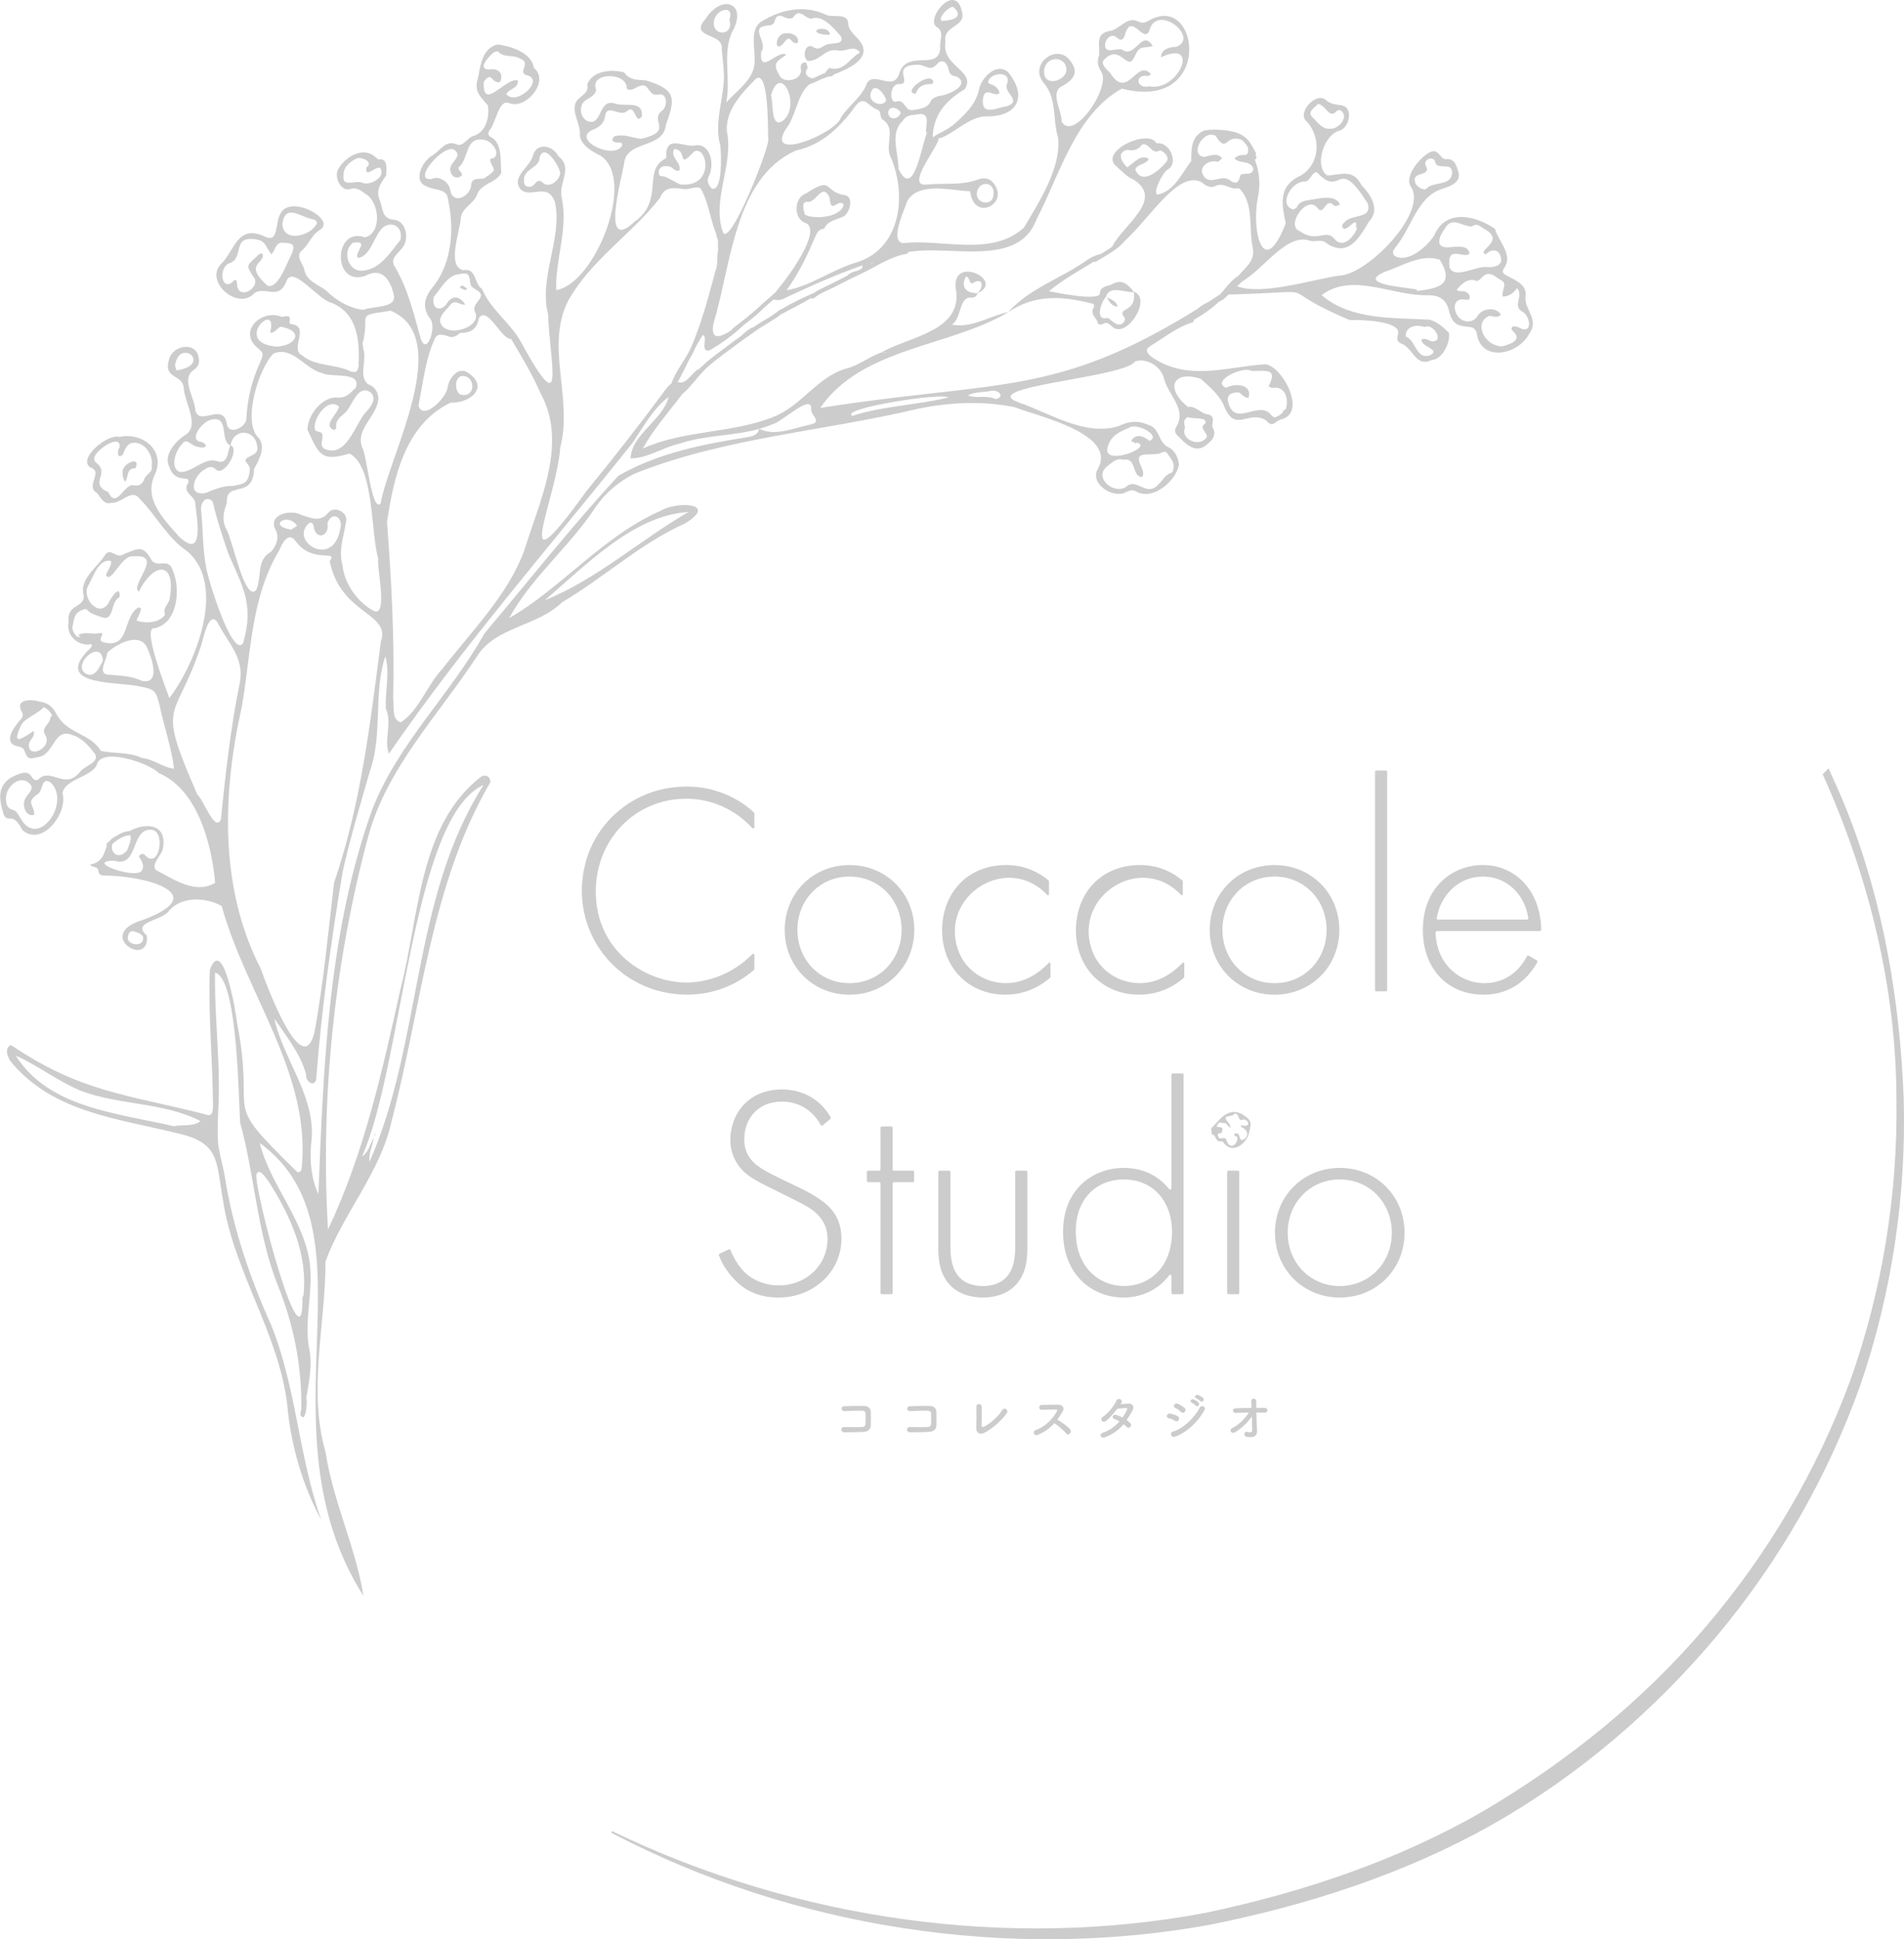 <?xml version="1.0" encoding="UTF-8"?>
<svg xmlns="http://www.w3.org/2000/svg" id="b" data-name="レイヤー 2" width="266.24mm" height="271.06mm" viewBox="0 0 754.7 768.36">
  <g id="c" data-name="レイヤー 1">
    <g>
      <g>
        <path d="m724.78,304.43c2.49,5.58,5.11,11.11,7.31,16.79,14.53,36.71,21.02,75.6,22.49,114.08,1.06,38.57-4.71,77.06-17.12,113.36-12.84,36.14-32.17,69.91-56.93,99.54-24.8,29.55-54.78,55.33-89.12,74.8-34.47,19.39-72.84,31.86-112.18,39.71-79.22,14.28-164.67,1.34-236.95-36.53l.33-.63c73.26,35.32,157.48,47.07,235.43,32.33,38.68-8.16,76.26-20.84,109.85-40.24,33.33-19.61,63.49-43.95,88.12-72.96,24.72-28.88,44.16-61.97,57.32-97.5,12.73-35.69,18.94-73.7,18.38-111.95-.17-43.86-10.8-87.64-29.26-128.48.79-.76,1.63-1.48,2.32-2.32Z" style="fill: #ccc;"></path>
        <g>
          <path d="m604.58,117.99c1.1-4.87-3.27-6.69-7.24-8.72-1.37-.73-2.34-1.44-1.05-3.2,3.53-5.23-2.35-10.43-3.71-15.37-7.64-5.34-19.57-8.09-24.05,2.53-2.86,4.56-10.67,11.28-15.8,8.11-1.32-1.52-.06-2.54.65-3.69,6.02-7.26,8.29-19.32,17.75-22.65,3.21-1.04,8.34-2.56,6.9-6.94-.76-2.47-1.32-5.33-5.04-4.99-2.35-.31-2.64-3.84-5.53-3.05-3.81,1.35-11.07,9.6-8.29,13.88,7.13,10.12-17.35,35.16-28.39,35.31-10.7,1.55-30.61,7.98-40.46,4.2.67-.56,1.3-1.14,1.88-1.77,9.13-5.37,17.75-19.3,26.88-16.3,2.27.79,4.8-.89,6.84,1.12,8.35,5.46,12.74-1.88,16.6-8.54,4.81-4.81.79-10.85-2.91-14.61-3.18-6.53-8.24-4.05-13.43-3.76-5.52-3.55-1.35-16.22,4.58-17.7,4.29-1.1,6.02-9.74.52-10.16-2.09-.32-3.99-.5-5.77-2.09-3.78-3.38-11.7,5.1-7.53,8.55,6.33,6.96,4.88,18.56-4.07,22.24-7.23,4.28-5.72,11.16-4.28,18.11-8.86,22.69-13.51,3.26-11.14-9.78,1.25-5.39.76-10.57-1.1-15.49.11-.03.21-.07.3-.14.05-.05.1-.1.14-.15.09-.12.14-.26.15-.41,0-.09.02-.18.02-.26.02-.11,0-.22-.04-.32-.02-.11-.07-.2-.15-.28-.07-.09-.15-.15-.25-.2,0,0,0,0,0,0,.27-.24.41-.65.23-.97-.88-1.49-1.62-3.07-2.66-4.45-.91-1.21-2.07-2.11-3.39-2.8-.24-.14-.51-.27-.8-.39-.03-.01-.06-.03-.09-.04,0,0-.01,0-.02,0-4.07-1.69-12-1.76-13.98-.93-4.74,2.55-4.64,7.16-4.66,11.86-3.6,4.76-6.94,12.25-13.34,13.35-2.25-.32,2.15-9.24,4.21-10.05,4.26-2.64.41-11.16-4.62-10.24-3.14-6.06-23.21,3.27-15.86,9.14,2.07,1.88,4.11,4.14,6.6,5.13,12.72,7.85-4.23,18.2-8.32,26.63-.27.19-.53.39-.8.58-1.27.87-2.6,1.67-3.92,2.45-1.74.24-3.31,1.08-4.88,2.05-10.19,7.39-23.18,11.32-31.56,20.86-7.46,1.53-14.71,6.54-22.41,4.97,3.79-2.41,2.75-9.84,6.88-10.74,1.46.21,2.81.07,3.28-1.67,11.01-4.97-9.56-15.13-8.69-2.47,3.59,17.43-17.98,19.42-29.29,25.84.57.06,1.29-.2,1.82-.1-.06.04-.12.07-.18.11-.05,0-.09-.03-.14-.03-.19-.03-.39-.02-.59,0-.18.02-.36.07-.52.14,0,0-.01,0-.02.01-.11-.04-.21-.08-.32-.11-4.93,1.64-9.31,5.36-14.26,6.48-11.6,3.44-17.7,15.03-29.11,19.28-16.49,6.46-34.95,4.95-51.39,12.37,4.39-7.86,10.47-14.66,15.87-21.83.11-.03.22-.09.33-.18,2.99-2.65,5.22-5.96,7.99-8.82,3.08-3.17,6.84-5.74,10.35-8.4,3.48-2.64,7.04-5.15,10.61-7.66,3.1-2.18,6.59-3.83,9.54-6.22,4.07-2.14,8.17-4.23,12.12-6.55.27.27.69.38,1.07.07,2.52-2.1,5.68-3.15,8.56-4.64,3.27-1.69,6.54-3.36,9.89-4.91,6.02-2.79,11.54-6.86,18.2-7.99.42-.07.62-.37.65-.7,0,0,0,0,0,0,16.05-3.11,43.69,6.5,50.87-12.88,9.35-17.89,15.34-41.56,33.88-51.91,36.45,9.45,30.97-38.3,10.95-27.1-1.71,1.07-3,1.33-4.79.37-4.37-1.91-7.17,3.56-11.38,3.98-5.33,1.05-3.52,5.71-3.77,9.55-1.01,2.43-.48,4.5.8,6.51,4.09,5.7-10.77,27.97-15.7,19.8.19-4.16-4.36-10.93-.46-13.72,4.25-2.22,7.7-5.13,4.24-9.92-5.23-8.24-17.31.97-10.74,8.46,5.21,6.06,3.32,14.45,5.58,21.57,1.18,12.19-7.55,25.34-13.55,35.57-12.83,11.74-32.39,4.36-47.91,6.17-5.5-.81.57-13.12,1.72-16.85,4.71-7.59,17.32-3.96,24.88-3.73,1.37,12.88,17.03,4.36,8.34-4.18-1.67-1.13-3.28-1.08-5.02-.55-6.52,2.55-13.87,1.42-20.79,2.1-8.05.65,4.09-14,4.97-18.03-.14,0-.28,0-.41-.02.26-.16.52-.32.75-.44.11-.06.23-.12.35-.18-.13.14-.26.29-.38.43,6.36-2.31,11.59-8.54,18.32-8.79,12.38.33,16.88-7.62,8.95-17.48-4.64-4.16-10.76,2.26-11.61,6.96-1.3,6.04-5.76,9.96-10.19,13.94-.16.11-.32.21-.48.32-1.04.73-2.06,1.47-3.19,2.04-1.02.52-2.06,1-3.04,1.6-.43.26-.85.55-1.23.88-.21-.34-.28-.85-.12-1.61.92-8.27,5.65-13.23,12.64-17.42,4.71-7.39-9.51-8.99-7.65-18.95-1.09-5.98,7.35-5.68,6.72-10.83-2.16-13.72-14.84,1.86-10.31,5.08,3.44,1.77,1.05,5.64,1.51,8.6-.85,9.25-13.44-.29-16.42,10.38-2.65,7.03-10.91-2.82-13.17,4.65-2.38,4.81-6.81,7.77-9.7,12.18-1.81,6.32-30.35,18.13-21.9,4.67,4.15-5.09,4.51-14.29,9.64-17.92.08,0,.15.02.23,0,1.1-.34,2.13-.85,3.15-1.35.22-.04.42-.1.65-.12-.1-.01-.21-.03-.31-.04.2-.1.4-.2.6-.29.04-.02.08-.04.12-.06-.01.01-.02.03-.03.04.69-.28,1.58-.61,2.58-.97.42-.09.84-.15,1.28-.13.42.01.8-.25.88-.67,6.13-2.33,14.13-6.03,11.47-11.81-1.46-3.22-5.44-4.83-5.56-8.67-.39-4.09-5.82-2.09-8.5-3.16-8.75-4.13-17.47-2.45-25.63,2.41-5.34,3.11-2.47,11.33-3.01,16.56-.08,6.34-7.29,11.27-11.22,15.67,1.97-8.96-1.58-19.13,2.23-27.66,6.71-11.75-3.95-15.75-10.52-5.31-6.62,7.58,7.44,5.27,6.52,11.74.32,3.48.77,6.95.9,10.44.02,9.56-4.09,18.47-1.43,28.07.36,3.03.97,18.86-3.61,16.71-.99-1.44-2.03-2.83-.95-4.8,2.17-4.24,1.02-12.71-5.03-12.27-4.16,1.24-11.14-3.93-11.82,2.88-.15.97.51,2.18-.89,2.71-8.52,5.12.13,16.3-11.8,24.8-13.56,12.8-4.96-17.28-4.03-23.34,1.17-9.25,15.63-5.37,16.57-15.26,4.07-10.77,3.59-13.98-8.03-17.48-3.43-.25-6.28.01-8.6-3.19-4.99-1.24-12.51-.68-14.58,4.78.67,3.03-1.6,3.98-3.19,5.53-4.53,3.81.85,9.72.25,14.74.5,3.88,4.95,6.42,8.3,8.03,14.2,9.58-2.39,50.79-17.64,53.21-.5-12.14,4.89-24.23,2.12-36.78-1.26-5.68,4.71-11.78-1.28-16.24-2.09-4.28-8.4-5.69-10.03-.45-1.1,4.8-8.9,8.51-4.94,13.6,4.26,3.74,10.96-3.27,13.71,5.36,2.79,14.43-6.58,29.65-2.82,44.07.56,18.71,7.47,44.24-10.56,11.38-4.25-8-12.09-12.98-15.63-21.39-3.29-2.03-2.03-8.48-7.38-7.41-6.84-1.53-1.24-15.69-.99-20.89.53-3.81,4.89-5.41,6.32-8.82,1.51-4.83,7.47-4.66,9.73-8.87-.59-4.42.67-11.61-4.15-14.19-1.23-.7-1.19-1.53-.63-2.62,2.58-2.53,3.62-12.39,7.68-10.91,6.7,3.03,16.49-8.72,9.99-13.83-.9-6.12-9.06-8.61-14.28-9.34-5.84,1.23-6.91,7.71-7.75,12.78-1.84,5.63.26,7.31,3.78,11.35.76,4.62-.73,10.76-5.86,12.17-1.98.51-3.65,3.84-5.98,3.49-5.23-2.4-6.66,2.37-10.65,4.47-3.44,2.23-7.39,9.87-1.88,11.93,3.13,1.82,8.23.69,8.57,5.17,2.51,11.36,1.69,24.74-5.58,34.23-3.41,3.99-5.08,8.05-1.67,12.88,2.98,2.79-1.03,15.36-3.56,8.13-2.69-9.66-4.98-19.45-10.1-28.27-2.75-3.74,1.94-5.78,3.54-8.85,1.98-4.08.07-9.61-3.96-10.01-5.08-.34-4.4-4.57-5.78-7.99-1.7-3.7.68-6.81,2.61-9.61.08-2.3.74-7.04-2.95-6.28-.43.07-.94-.84-1.51-1.12-4.91-4.26-12.31.36-14.75,5.34-1.37,3.41,1.62,8.57,4.76,7.52,2.93-.99,4.41.69,6.52,2.05,5.38,3.46,6.23,15.47-.49,17.06-12.46-4.39-13.01,19.49,0,15.31,6.55-3.67,9.98,1.22,11.4,7.34,1.5,5.62-8.43,4.44-11.96,6.07-5.4-.47-11.09-3.84-15.01-7.81-3.3-2.33-7.87-3.72-8.56-8.53-.95-2.71-3.63-5.19-.51-7.49,2.55-2.38,3.61-6,6.83-7.86,1.32-.76,1.88-2.38.98-3.71-2.75-4.55-14.06-8.64-16.75-2.53-2.06,3.14-.43,11.87-6.28,8.82-10.21-4.66-11.5,4.53-16.55,10.31-8.14,6.96,5.92,19.46,12.49,12.27,4.41-3.18,9.84,3.4,12.98-5.22,2.72-5.71,12.74,8.13,17.76,8.97,10.37,4.33,11.1,14.99,10.68,25.13-.52,2.28-.84,2.63-3.25,2-6.23-3.01-13.94-1.86-19.09-6.27-5.31-2.43,3.44-11.6-4.42-12.43-.26-.04-.71-.5-.67-.66.84-3.34-1.23-2.44-3.01-2.17-7.51-3.32-17.37,5.16-10.03,11.93,2.87,2.43,2.86,2.43,1.5,5.9-3.32,7.17-5.15,14.5-5.51,22.42,0,3.42-7.17,7.03-7.78,1.96-1.56-8.57-11,1.37-12.47-5.29-.26-4.85-5.58-12.06-.98-15.69,1.72-1.06,2.8-2.55,2.35-4.86-.88-6.87-10.51-5.38-11.89.79-2.09,7.58,5.32,5.39,5.92,10.84.19,5.84,6.93,15.52.19,19-3.66,2.59-8.12,7.6-6,12.21,2.48,7.52,8.83,2.81,7.54,6.65-2.61,4.09,3.25,4.93,2.87,8.57.72,5.75,3.58,22.14-6.5,12.54-6.06-6.92-14.26-14.89-9.47-24.67,4.21-9.54-5.1-16.78-14.14-14.75-4.5-1.53-16.97,8.77-11.38,12.14,5.17,1.66-2.3,7.28,2.48,10.04,1.49,1.73,2.69,4.75,5.52,3.96,4.46.26,8.24-5.97,11.45-1.62,6.55,6.6,10.86,15.39,18.7,20.68,16.06,13.37,3.33,44.85-6.97,58.26-1.15-3.48-11.25-28.77-5.74-27.69,9.16-2.05,10.26-15.66,7.15-22.8-1.66-5.44-6.19-.85-8.47-4.2-3.39-6.31-5.53-4.44-11.28-2.21-2.52,1.91-4.92-2.97-7.1.15-2.93,4.73-9.48,8.94-8.75,14.99.86,2.88-.46,4.03-2.64,5.35-2.73,1.42-3.36,3.73-3.1,6.2-.34,1.7-.15,3.49.73,5.04,1.19,2.09,3.28,3.52,5.66,3.87.88.13,1.77.08,2.64-.09.36.64.09,1.44-1.43,2.61-13.73,14.32,13.04,12.16,20.83,14.22,5.81,1.06,6.26,1.8,7.69,7.6,1.69,8.25,4.74,16.71,5.66,24.93-4.25-.42-8.17-3.81-12.7-4.23-4.81-2.41-11.55-1.68-16.32-2.83-3.62-6.45-12.86-6.98-16.72-13.28-.15-.28-.33-.49-.51-.66-.7-1.41-1.52-2.77-2.73-3.81-1.19-1.03-2.7-1.52-4.24-1.73-3.76-1.19-9.67-.9-7.27,3.71.87,1.36.75,2.34-.53,3.62-2.35,2.67-7.05,9.01-1.03,10.33,1.27.33,2.33.46,2.83,1.87,1.25,3.55,2.02,3.19,5.7,2.34,6.13-1.15,5.85-11.54,13.08-8.71,4.13,1.22,6.71,4.4,9.17,7.62,1.87,3.34-4.37,4.68-5.9,6.97-5.88,7.2-10.9-.98-15.79,2.35-1.54,1.64-2.6,1.11-3.64-.6-1.59-2.85-5.95-.43-8.02.58-5.75,3.72-4.56,9.09-2.85,14.72,1.76,3.62,3.5-1.58,7.34,6.03,7.74,6.95,18.23-6.65,15.93-14.6,1.1-5.62,10.77-6.11,13.54-10.98,1.38-7.64,20.93-.88,24.66,3.04,15.47,6.6,21.01,28.47,22.32,43.48-7.86,4.7-16.33-1.41-23.35-4.99-2.57-2.3,2.74-6.27,2.73-9.22,1.42-9.35-7.17-9.69-13.31-6.3-1.59.06-3.14.69-4.5,1.47-.26.15-.49.33-.74.49-1.22.5-2.06,1.2-2.67,2.01-.33.29-.69.56-.99.88-.31.32-.41.78-.12,1.15-1.21,2.95-1.58,6.32-6.64,7.3.92,1.37,3.04.44,3.29,2.47.14,1.24.91,1.77,2.13,1.88,14.35-.22,44.4,6.84,15.42,17.59-19.49,5.87,3.12,19.67,1.65,6.12-6.34-5.42,6.12-5.79,8.74-9.7,5.02-5.99,14.89-5.43,20.95-1.95,9.57,34.81,35.57,66.62,31.7,104.01-.19,1.08-1.26,2.21-2.26.87-30.74-29.98-15.64-18.67-23.32-58.46-.42-3.98-5.56-35.31-10.81-21.16-.68,18.1,1.15,36.25,1.26,54.34-.2,3.29-.91,3.87-3.89,2.71-31.02-7.78-48.96-8.79-76.18-27.24-3.02,1.22-1.19,5.5.43,7.21,16.52,19.42,41.57,21.87,64.74,27.57,17.9,3.84,16,11.05,18.83,26.64,4.3,28.53,22.21,52.85,25.51,81.38,1.33,15.48,6.16,32.1,13.44,45.31-9.11-25.79-9.82-52.38-19.83-77.15-8.45-18.73-15.17-38.47-18.39-58.82-.74-4.7-2.53-9.96-2.74-14.45-.21-4.39.05-9.51.25-13.97.27-5.7.16-11.4-.06-17.1-.45-11.76-1.51-23.5-1.31-35.28,8.89,2.11,9.23,48.35,9.95,59.39,5.73,20.71,6.75,43.94,14.92,64.52,6.32,15.51,9.6,32.16,9.31,48.92,0,1.04-1.18,2.92.91,3.35,1.1-1.28,1.5-5.63,1.11-7.82,1.1-6.81,2.6-13.52.92-20.33-1.72-11.54,2.07-22.62.27-34.14-3.01-17.22-15.48-29.88-19.7-46.46,48.3,35.55-1.42,112.21,41.12,179.52-2.85-18.69-12.1-37.65-15-56.95-7.13-24.61,0-50.46-.02-75.62,7.02-19.08,21.71-35.11,26.17-55.49,11.9-45.17,15.37-93.61,39.13-134.31.22-2.14-1.62-3.24-3.55-2.32-24.91,19.1-24.6,55.67-31.97,83.87-7.17,32.41-14.54,65.66-28.8,95.61-3.06-51.9,2.45-105.54,16.03-156.05,7.51-27.17,27.87-47.87,42.99-70.99,7.46-11.89,23.83-11.77,33.69-21.42,16.72-9.84,31.07-23.37,48.88-31.32,13.48-8.24-3.63-8.73-9.6-5.04-22.8,9.92-39.61,30.78-60.18,42.59,8.83-16.21,24.09-28.39,34.25-43.98,3.96-5.69,9.15-10.08,15.43-13.25,35.63-14.27,74.78-16.78,112.03-25.65,12.87-2.67,25.84-3.3,38.74-.68,9.19,3.68,40.67,10.39,32.89,24.45-3.4,5.74,5.87,11.79,10.88,9.33,1.5-.69,2.7-1.33,4.41-.36,6.59,3.71,15.69-4.25,16.85-10.56-.23-2.87-1.57-5.77-4.12-7-4.36-1.99-3.13-7.45-8.04-8.87-4.08-1.88-7.83-1.45-11.65.46-13.26,4.23-27.11-4.99-39.53-9.3-17.99-6.3,41.83-9.78,45.95-16.3,4.36-1.42,9.63,1.5,11.28,6.08,1.37,6.9,9.46,12.65,5.1,19.74-.69,1.29-.7,2.38.26,3.37,2.82,2.86,6.82,7.4,11.09,4.3,2.4-1.88,4.92-3.73,2.99-7.43-.28-.53,0-1.38.09-2.06.23-1.67-.36-2.82-2.1-3.04-2.82-.36-4.58-3.47-7.73-2.9-9.29-7.52-5.89-14.75,5.1-11.14,3.29,3.06,6.84,5.85,8.93,10.11,4.53,11.95,9.59,2.04,16.74,6.21,2.1,2.1,2.48,2.12,4.82.32.4-.17.78-.38,1.16-.59,10.66-2.17.81-21.04-6.05-21.84-14.38.88-28.52,6.21-42.23-1.14-1.98-1.09-7.14-3.84-3.45-6.06,5.4-3.24,10.36-7.4,16.43-9.27.66-.05.85-.55.95-1.18,3.55-2,6.96-4.37,9.9-7.14.27-.13.55-.25.82-.39,1.14-.62,2.05-1.51,2.92-2.43.52-.05,1.04-.09,1.59-.05,39.47-1.14,13.64-3.7,46.51,10.17,3.93-.23,19.6.23,19.21,5.06-.71,3.22-.67,3.39,2.19,4.7,4.11,2.64,5.18,8.9,11.2,6.01,4.19-.16,7.47-7.36,6.64-10.8-2.14-2.08-4.36-4.21-7.66-5.15-14.28-.82-31.18.25-42.76-9.73,12.26-9.3,28.55.63,42.44.03,4.12.08,6.86,1.57,8.02,5.96,2.08,10.08,9.52,3.86,11,8.89,1.42,11.85,16.32,8.94,20.77.56,4.17-5.75-1.67-9.41-1.41-14.41Zm-43.67-45.87c-1.36-4.44,6.66-1.95,4.26-6.44-1.39-2.63,3.48-4.22,3.72-1.3,1.1,3.31,7.06-.62,6.69,4.41-.74,5.11-7.19,2.88-10.21,5.96-1.05,1.01-4.29-.99-4.46-2.63Zm-40.71-25.69c-2.23-2.12.89-3.76,2.31-5.29,3.26.72,4.29,6.19,7.31,2.88.27-.32,1.12-.54,1.42-.36,3.92,2.43-.71,7.7-4.03,7.35-3.22.27-4.94-2.66-7.01-4.57Zm-3.36,25.52c2.95.42,3.57-6.18,6.17-2.64,8.98,8.49,7.15-7.77,19.12,11.29,1.92,6.33-6.43,4.11-9.12,7.4-.81.66-1.61,1.69-.41,2.58,1.76.94,5.71-5.79,4.86-.44.16.1.32.19.47.29-1.39,3.64-5.79,8.43-9.1,4.08-3.29-3.93-6.92,1.96-13.79-3.01-5.58-2.29,3.33-14.8,7.34-8.9,2.42,2.93,3.12-4.49,6.14-1.36.85.84,1.76.13,2.66-.2-2.01-4.29-8.39-2.3-12.19-1.79-1.87.33-3.85.53-4.84,2.67-.24.53-1.14,1.05-1.73,1.04-5.74-1.88-.53-10.98,4.42-11Zm-133.9,37.55c2.03.67.83,4.05,3.5,2.23,3.68-1.68,3.01,2.86,1,4.41-4.98.11-6.67-2.9-4.5-6.64Zm54.64-85.78c6.3-6.74,9.24,4.68,11.9-.82,2.36-5.21,2.83-3.52,7.44-4.64-4.24-7.07-7.01,5.12-12.03,1.47-1.06-.56-2.74.05-4.13.1-5.57,1.04-1.62-8.79,2.32-4.59,1.56,1.14,2.22.09,2.75-1.12,2.41-9.75,7.19,3.03,9.62-1.66,2.8-11.72,20.37,2.37,10.83,6.07-2.5.11-6.11.84-6.05,4.15,16-7.35,6.76,13.9-4.65,11.5-5.2,1.31-6.11-4.97-.54-4.08.34.06.79-.46,1.18-.71-5.82-6.46-9.07,10.88-16.32-.67-2.66-2.36-3.39-3.9-2.32-4.99Zm-23.67,3.84c.88-5.7,9.15-5.49,8.79.59-.88,4.31-9.59,6.51-8.79-.59Zm-20.13,49.46c-.02,4.9-7.13,3.85-6.58-.57.61-5.07,7.29-4.62,6.58.57Zm2.37-40.1c.13-.82-.94-2.25-1.77-2.72-.8-.92-3.51-.71-2.47-2.42,1.28-3.06,8.96-3.75,7.33,1.32-1.89,3.65,6.26,6.67-.14,9.03-3.71.33-10.16,4.26-9.49-2.88.7-5.59,4.7-.39,6.54-2.33Zm-113.17-28.13c.14-4.97,8.32-7.51,6.16-.94,1.86,6.48-6.79,6.62-6.16.94Zm-67.64,63.77c-2.21-2.18-2.83.07-4.32,1.18-1.84.77-3.44-.04-3.34-2.09-.3-5,6.24-4.97,6.2-9.22,1.86-6.21,7.79,3.36,8.18,6.04-.33,3.35-4.38,6.03-6.73,4.09Zm-71.66-.13c-2.91-1.29-8.15,2.17-7.55-3.02.1-3.52,2.68-5.33,5.29-6.66,1.75-.61,6.88,1.2,3.84,3.59-.82,4.8,3.65-.78,5.42.22,2.51,3.63-4.07,7.14-6.99,5.87Zm.07,34.82c-5.96.55-8.27-8.12-3.69-11.12,6.84-.88,0,3.97,1.85,6.06,4.37-.39,6.21-7.49,8.7-10.75,3.16-4.56,9.52-2.51,8.1,3.66-3.93,4.72-7.95,11.62-14.97,12.16Zm-28.38-6.09c-1.73,3.26-5.19,13.47-9.34,12.05-10-8.92-.33-8.81-2.08-12.66-1.11-.47-2.06,1.15-2.9,1.73-3.26,2.96-3.35,3.02-.92,6.92,4.24,4.37-5.7,10.36-6.16,3.6-.13-3.06-1.1-1.76-2.28-.66-4.44,2.56-4.76-6.72-.62-7.87,5.91-2.21.65-10.81,10.12-9.46,4.39.59,3.84,2.83,6.39,5.97,1.73-1.78,1.51-4.93,4.72-4.58,4.25.1,4.85.98,3.06,4.96Zm-3.46-12.24c1.11-8.85,7.56-2.56,12.39-1.99.55.09,1.29.8,1.41,1.34-1.94,5.03-13.19,8.25-13.8.66Zm-41.97,57.87c-.23-.8-.46-1.6-.56-1.96,1.66-11.36,15.27-.37.56,1.96Zm-12.65,42.84c-.9,2.6-2.57,3.09-4.85,2.6-3.46.07-6.42,9.55-9.48,2.79-8.04-3.46.96-7.4-4.87-11.68-.45-.31-.82-1.22-.72-1.75-.08-2.92,10.58-10.22,10.05-4.45-.94,1.33-1.18,4.99,1.24,3.06,1.02-2.51,1.85-5.18,5.3-4.74,3.99.57,6.91,5.2,6.14,9.36.64,2.32-2.21,3.03-2.82,4.81Zm-28.64,59.13c.68-2.87.54-6.08,4.19-7.16,1.56-.86,2.03.62,3,1.18,1.35.77,2.9,1.2,4.38,1.71,5.29,2.13,3.33-6.18,7.18-7.84.42-5.8-3.68.64-4.53,2.53-3.89,5.73-10.53-2.46-7.98-6.98,2.08-3.49,4.03-10.83,9.05-9.98.58,1.79-1.43,3.87-1.93,5.62,2.02,3.89,6.08-8.17,10.9-7.39,12.58-1.12-1.71,11.51,2.13,13.98,6.27-12.45,15.07-11.8,12.1,3.29-.64,1.88-2.68,3.33-1.69,5.77-2.14,3.34-7.73,3.72-11.3,2.37.25-1.28,3.3-5.73.55-5.07-6.14,3.81-3.16,16.22-13.31,13.78-1.32-.24-1.88-.84-1.28-2.17.51-1.15.97-1.9-1.1-1.43-2.58.4-5.39-.75-7.92.59.2.3.47.57.77.82-.29-.03-.58-.06-.87-.08-.11-.01-.22,0-.32.04-.17-.14-.33-.27-.49-.43-.87-.92-1.36-2-1.53-3.14Zm4.92,17.9c-4.6-4.07,6.54-13.56,7.25-4.97-1.45,2.77-3.34,7.51-7.25,4.97Zm22.37,3.03s0-.02,0-.03c-4.34-2-9-1.94-13.62-2.39-3.55-.84.11-6.21.22-8.68,3.57-3.42,13.16-8.58,15.9-1.63,1.79,3.82,5.43,14.71-2.51,12.73Zm-38.17,21.24c3.65,5.2-6.94,10.36-6.31,3.78.49-1.77,2.66-3.12,1.84-5.06-4.44,2.95-9,6.21-4.99-2.17,1.19-2.81,6.78-4.65,9.02-7.28.56.23,1.09.53,1.58.95.7.6,1.27,1.45,1.77,2.35-.24.18-.47.44-.67.77-.31,2.92-3.65,3.87-2.24,6.66Zm-8.7,34.75c-1.19-1.69-2.22-4.3-3.8-4.73-2.98-.81-2.68-2.73-2.95-4.5.21-5.97,7.04-10.12,10.17-4.93.48,1.91-2.04,3.59-2.63,5.27-1.3,2.55.77,7.33,3.74,5.97-.17-4.2-3.44-4.66,1.16-8.01,2.5-1.14,1.26-6.68,4.97-4.97,8.55,7.1-3.35,25.52-10.67,15.9Zm35.47,8.72c.87-.76,1.79-1.48,2.79-2.06,1.25-.73,2.74-1.41,4.21-1.39.92,1.23-.58,4.29-1.15,5.99-3.44,4.02-6.88.94-5.85-2.54Zm13.1,4.61c-.82-1.28-2.29-.55-2.57.32.8,1.42,2.19,3.43,1.4,5.05-.81,4.98-24.14-3.37-11.07-3.33,9.71,2.98,6.22-13.2,14.86-12.24,5.5.74,2.82,15.82-2.61,10.2Zm-.94,33.21c-.41,3.29-7.27,2.05-5.9-1.51.33-1.3.92-2.09,2.57-1.57,2.65.83,3.63,1.59,3.33,3.08Zm12.29,74.04c-22.41-5.23-49.68-7.2-62.74-28.01,8.58,3.83,16.63,10.09,25.57,13.87,15.31,5.87,33.03,4.51,47.62,12.08-2.62,2.36-8.01,1.3-10.45,2.06Zm37.5,21.9c8.66,13.65,15.69,28.89,13.75,45.54-.11,0-.23-.01-.34-.02.56,32.06-19.37-42.79-18.26-48.39,1.16-2.87,3.84,1.67,4.86,2.87Zm85.19-157.14c-28.6,44.74-24.34,102.11-45.18,149.24-.56-3.01,1.22-6.31,1.69-9.41-1.53,2.45-2.09,5.85-4.69,7.32,15.96-35.06,19.79-134.51,48.18-147.15Zm81.21-108.16c-18.86,10.93-36.64,26.89-56.95,34.97,16.2-13.76,35.06-33.62,56.95-34.97Zm166.36-26.3c1.26-4.07,4.84-5.66,8.3-7.05,2.63-2.28,13.03,3.12,8.08,5.16-2.41-1.87-5.33-3.15-7.3.06.65.33,1.31.66,1.96.99.05-.13.11-.26.16-.39,7.79,1.71-14.84,10.25-11.2,1.23Zm-.6,8.39c2.02-1.5,3.93-3.73,6.63-2.77,5.31-1.05,3.29,6.52,7.26,6.85,2.73-2.34-5.15-8.83,1.89-8.95,1.57-.11,3.16-.06,4.71-.26,1.25-.16,2.48-1.74,3.7.05,1.17,1.72,2.74,3.29,2.34,5.63-.11.66-.37,1.72-.77,1.82-2.62.7-3.56,3.17-5.35,4.72-4.55,4.94-8.1-2.39-12.19.44-4.77,4.2-13.6-3.1-8.22-7.54Zm32.12-19.7c2.63.96,7.87-.21,6.98,2.51-3.38,2.37,3,4.47-.42,6.48-2.78,2.55-9.52-.43-7.6-4.77-.45-2.07-.8-3.03,1.03-4.22Zm25.28-18.28c5.27.21,10.74-1.5,6.76,6.16.65.2,1.44.75,1.92.55,4.63-.7,6.25,4.29,4.92,8.54-.36-.03-.72.14-.86.51-.04.11-.09.21-.14.32,0,0,0,0,0,0,0,0,0,0,0,.01-.03.05-.06.1-.09.15-.07.1-.14.2-.21.29-.04.05-.08.09-.12.14-.02.02-.02.03-.04.04-.17.17-.35.33-.54.48-.1.08-.2.15-.31.23-.05.04-.1.07-.16.11-.02.01-.23.14-.13.08.1-.06-.08.05-.1.06-.06.03-.11.07-.17.1-.11.06-.23.13-.34.19-.23.12-.46.23-.7.33-.14.06-.29.11-.44.17-.56-.24-1.06-.51-1.38-.93-4.84-6.34-14.35,5.09-17.03-4.96-.98-3.24,1.56-4.31,4.36-3.97.94.74,2.11,2.01,3.62,2.13,1.69-5.55-5.32-5.99-8.87-4.01-6.22-2.55,6.6-8.82,10.05-6.71Zm-14.27-93.21c4.86,7.48,3.55-.7,10.16,1.56.15.11.32.2.47.32.54.43,1,.93,1.45,1.54.32.43.56.83.81,1.26.49,5.09-2.36,1.35-5.36,4.34,1.36,1.46,3.27,1.29,4.99,1.77,3.46,1.14,3.25,4.47-.42,4.32-1.01.13-2.21-.18-2.47,1.31-.48,2.7-2.27,2.56-3.81,1.34-3.51-2.99-8.9,3.11-11.13-3.11-.58-3.08,3.23-5.13,6.07-4.31.48.13,1.25-.88,1.88-1.36-1.77-2.36-4.65-1.11-7.01-.56-6.2-.51-.52-11.06,4.37-8.4Zm-31.76,13.55c.36-2.36,4.51-2.05,5.31-4.36-3.2-2.05-5.89,1.62-8.53,3.38-2.26-2.21-4.37-5.91.04-6.96,2.5.5,4.31.03,5.83-2.09,2.81-.96,3.79,4.16,6.95,2.38,1.7-.05,4.4,2.97,2.51,4.73-2.74,3.23-9.39,9.12-12.1,2.91Zm-181.75,83.85c.08.07.16.15.26.22-.12,0-.24,0-.35,0,.03-.07.06-.14.09-.22Zm-.62,2.88s.02.05.03.07c-.07.03-.14.05-.21.1-.05.04-.11.08-.16.12,0-.06.01-.12.02-.18.09-.04.2-.08.32-.11Zm9.44-7.91c.13-.03.25-.08.38-.11-.32.34-.63.68-.93,1.02.18-.31.38-.6.55-.91Zm63.24-39.05c-.19.09-.37.18-.56.27-1.59.25-2.98.88-4.12,2-1.82.91-3.63,1.83-5.44,2.76-2.53,1.3-5.22,2.33-7.56,3.95-4.48,1.95-8.96,4.03-13.09,6.58-.18-.01-.38.03-.56.19-.43.37-.89.69-1.34,1.03-.55.37-1.08.77-1.62,1.16-2.29,1.5-4.73,2.78-6.97,4.34-.12.08-.24.17-.36.25-1.92.68-3.42,2.04-4.89,3.46-1.9,1.36-3.78,2.73-5.64,4.14-2.32,1.76-4.74,3.49-7.01,5.37-1.46,1.03-2.63,2.49-4.07,3.53.03-.05.06-.09.08-.14-2.77,1.48-5.26,6.76-8.45,5.4-.04,0-.07,0-.1,0,1.65-2.89,3.13-5.99,4.64-9.06.81-1.32,1.58-2.65,2.17-4.08.04-.09.04-.18.05-.26.99-1.85,2.02-3.63,3.16-5.28,2.11,1.04-1.37,7.16,2.69,6.09,4.67-2.74,9.16-5.92,13.1-9.69,2.58-2.02,5.17-4.01,7.53-6.29,1.48-1.44,3.09-2.76,4.65-4.12,1.27.36,2.53.34,4.05-.37,10.22-4.83,20.61-9.46,31.28-13.2-.11.44-.21.88-.32,1.31-.43.21-.87.44-1.31.64Zm5.15-2.82c.25-.06.51-.16.76-.23-.3.16-.6.32-.9.48.05-.08.09-.17.14-.26Zm10.67-37.38c.04-6.31-3.59-13.93,1.57-18.89,1.33-2.21,3.11-2.38,5.27-2.55,5.8-1.4,4.2,2.98,4.01,6.92.16.04.32.09.48.14-2.11,4.46-5.23,27.2-11.34,14.39Zm16.96-58.59c-1.04-1.96,2.75-5.19,4.54-5.67,4.99,4.1-.23,5.61-4.54,5.67Zm-16.93,25.03c6.32.31-4.04-7.71,7.96-7.66,2.86.12,4.63,2.92,7.32-.32,1.73-2.1,3.91-.95,4.53,2.15.38,1.91,1.13,2.56,3.05,2.79,6.23,3.28-3.5,7.67-7.02,7.74-1.09.41-2.56.97-2.96,1.86-1.44,3.21-4.37,3.2-7.05,3.71-3.69.78-3.02-4.86-7.22-3.23-2.33-.17-2.02-7.07,1.39-7.03Zm.88,11.35c-1.33,3.34-5.48,2.73-4.93-.6.91-2.54,4.09-1.05,4.93.6Zm-11.9-7.84c1.34-4.88,5.66.59,6.12,2.88-1.32,3.18-7.4.88-6.12-2.88Zm-29.67,22.81c10.71-2.35,17.73-9.49,24.06-18.22,3.13-3.47,4.74.64,7.86,1.91,2.03.45,1.29,2.63,2.12,3.81,5.8,3.45,1.45,9.49,3.2,14.39,6.78,14.73,4.89,36.49-12.81,42.34-9.64,2.62-18.55,9.53-28.16,11.15,4.52-6.19,8.02-13.25,11.08-20.53.82-1.7,1.34-3.76,3.82-3.83,1.49-3.27,4.85-3.57,7.62-4.85,2.45-1.16,4.38-7.72.75-8.44-8.87-1.32-4.52-7.9-15.5-.74-5.05,1.7-5.12,10.48.17,11.87,5.66,3.51-6.63,20.55-12.43,27.43-2.15,2-4.49,3.83-6.59,5.84-3.26,3.11-6.96,5.71-10.44,8.57-.17.14-.25.31-.28.48-4.48,2.93-8.53,4.32-7.12-2.8,6.99-22.78,8.13-57.36,32.65-68.38Zm3.54,25.41c-.34-1.34-1.56-4.96.71-5.12,3.8.99,6.1-8.12,9.09-1.63.52,7.14,3.15.09,5.59,2.7-.9,5.22-11.81,6.05-15.39,4.05Zm-8.66-37.23c-5.08,3.39-3.68-7.29-4.78-9.97,3.76-13.45,12.15,3.97,4.78,9.97Zm-6.44-37.66c1.47-.17,2.65-.03,3.17-1.88,1.28-5.05,5.47,1.39,7.68-1.87,2.2-3.15,4.48,1.02,6.85,1,4.42-1.85,9.05,4.05,11.66,6.94,1.81,3.93-4.6,2.17-6.47,3.75-1.59.81-2.59,1.87-4.65.46-2.85-1.62-4.39,3.56-2.13,5.54,4.72.44,6.77-4.86,11.66-4.2,3.57,1.03,6.26-2.52,9.22.86-4.24,2.31-6.39,7.88-12.12,6.19-.7.41-1.26,1.18-1.78,2.01-.67.2-1.33.45-1.98.75-.98.46-1.93,1-2.92,1.43-1.98-.58-3.61-1.71-2.05-4.1.3-.41-.4-1.56-.64-2.36-1.79.15-2.26,1.01-1.98,2.81.66,4.2-6.69,5.87-8.44,2.49-3.08-5.14-1.07-5.52,2.68-8.33-3.47-2.1-10.75,8.53-9.99-1.07,2.92-3.64-4.86-9.76,2.24-10.42Zm-4.15,20.88c5.09-2.91,4.49,20.59,4.75,24.38.11,3.9-15.05,42.3-17.94,36.7-4.65-13.07,4.3-26.51,1.53-40.08-.57-8.61,6.09-15.28,11.66-21Zm-33.93,35.05c1.04.74,1.88,1.8,3.4,1.58,1.1-3.33-3.84-5.25-1.99-8.64,5.66.43.78,8.47,7.84,1.04,5.22-2.85,8.57,14.36-5.47,13.02-1.83-.81-4.4-2.52-6.46-3.19-.82-.18-1.83.23-1.95-1.03-.62-2.89,2.43-3.54,4.63-2.77Zm-30.12-14.98c2.17-1.07,3.68-2.3,4.09-5,.71-5.41,5.92.46,8.65-2.05,3.64-3.22,3.2,6,5.98,1.99.47-6.56-6.71-3.59-10.56-5-6.24-1.97-5.18,6.6-9.23,7.24-4.53.21-6.08-6.57-2.21-8.77,1.52-.81,4.13-2.42,3.75-4.28-2.35-6.73,12.59-6.77,12.23-.11,2.43,2.14,5.94-3.91,8.51.1.95,1.22,1.74,2.67,3.78,2.28,3.97-1.04,3.84,4.44,1.96,6.16-5.82,4.03,4.93,8.3-8.61,11.33-4.57-.63-6.74-2-10.46-1.02-2.23,1.88.19,2.77,2.22,2.51,1.14.13.86,1.36.31,1.84-4.32,4.71-20.43-3.68-10.41-7.22Zm-10.56,68.15c9-16.26,25.21-26.41,36.42-40.8,2.02-4.99,5.71-3.98,10.12-3.46,2.03-.17,4.64-1.26,5.94-.39,2.99,4.8,3.86,12.17,6.09,17.66.28.89.42,2.31.88,2.7-.1,1.44-.06,2.88.03,4.32-.68,2.57.12,5.54-1.08,8.15-2.77,10.18-5.41,20.49-9.63,30.14-.01.03-.03.04-.04.07-1.48,3.55-3.96,6.61-5.77,9.99-.68,1.28-1.5,2.8-2.02,4.36-.99.64-1.74,1.65-2.47,2.59-10.04,13.58-20.44,26.87-31.13,39.94-31.38,43.41-11.7,2.91-10.43-17.33,5.11-19.06-6.03-40,3.09-57.93Zm-33.4-86.8c3.27-4.75,2.92.83,6.38.05,1.54-2.69-.07-5.66-3.97-4.98-5.43.11-.48-5.03,1.33-6.61.43-.42,1.69-.74,1.9-.5,2.38,2.66,6.05,1.08,8.73,2.79,4.85,1.69-1.34,5.44,2.66,6.58,7.49,1.85-4.47,12.57-8.12,7.43,1.38-2.24,4.81-2.18,4.59-5.33-4.52-1.61-14.19,12.74-13.49.58Zm-13.29,42.82c-.5-3.06-4.36-5.87-7.26-4.37-8.85,1.25,5.85-15.41,9.31-11.14,2.25,2.04-.87,3.96-1.71,5.82-1.31,2.45,1.04,5.98,3.72,4.33,1.87-1.02-1.22-2.27-.79-3.54,4.22-3.4,2.45-12.1,9.71-11.02,3.11.08,7.18,4.99,4.29,7.28-3.64.02.72,3.72-.11,5.04-1.01,1.22-2.43,2.15-3.81,3-1.98.43-4.67-.5-5.04,2.42-.14,4.75-7.37,8.29-8.31,2.2Zm-6.5,42.27c2.57-2.78,5.22-8.34,9.64-8.85,3.7-.73,4.33-.56,4.72,3.19.17,1.6,1,1.98,1.99,2.68,6.21,3.28-2.46,5.25.18,9.49,2.06,6.25-12.96,10.16-14.08,3.17-.01-2.63,2.61-4.45,4.07-6.43,1.99-2.48,3.75.33,5.94-.16-1.99-2.95-4.83-4.18-7.29-.46-2.42,3.74-6.37,2.14-5.17-2.62Zm6.59,42.01c7.9.25,15.65-6.21,6.7-12.03-3.84-2.31-7.27,2.38-7.87,5.96-.19,3.86-9.78,13.62-11.53,7.16,1.77-8.34,2.51-17.09,5.83-24.94,1.18-3.21,2.08-3.65,5.58-2.58,2.18,1.02,3.48.06,5.17-1.22,4.1.08,6.69-1.57,7.37-5.88,3.48-5.05,8.85,8.53,12.78,8.29,4.17,6.96,8.54,14.26,11.76,21.73,10.78,19.66-.53,42.56-6.54,62.03-6.53,17.81-20.98,32.04-32.47,46.94-5.98,6.3-9.34,16.65-16.5,21.19-3.75-1.02-2.53-6.22-3.01-9.3.6-23.41-.67-46.68-2.43-70.01,2.63-18,7.34-38.81,25.19-47.34Zm5.11-10.58c4.83.37,4.74,8.32-.43,7.48-3.13.06-3.6-7.8.43-7.48Zm-39.72-13.82c2.61-11.06-3.37-9.96,10.91-12.04,25.31,10.67-.54,57.02-4.03,76.46-3.6,3.34-5.27-18.91-7.25-22.19-3-7.65,6.58-12.87,6.38-20.03-.41-2.41-1.49-4.2-4.01-5.08-4.04-3.08-.37-9.56-1.95-13.99-.04-1.06-.53-2.41-.05-3.11Zm2.86,20.25c2.84,2.55.07,5.96-1.97,8.07-4.18,4.91-7.49,17.62-15.75,14.57-4.02-1.54,1.24-6.39-2.97-7.04-1.8-.24-1.43-1.66-1.31-2.88.75-4.27,5.61-10.3,9.5-7.12-.04,2.74-6.66,7.35-2.05,9.36.37,0,1.09-.58,1.05-.8-.56-3.04,1.66-4.36,3.47-6.03,2.9-2.65,4.88-11.47,10.03-8.13Zm-39.77-23.64c1.89.4,2.97-1.97,4.14-2.34,9.81,1.76,5.88,7.65-1.58,7.92-18.04-1.55,1-19.2-2.56-5.57Zm1.48,8.24c7.63-2.84,12.14,6.05,19.14,7.82,3.63,1.9,15.75-.8,13.36,5.78-2.06,1.87-3.48,4.17-7.35,3.89-5.8-.41-11.84,6.83-11.79,12.82,4.51,9.5,5.21,12.88,16.64,9.38,9.83,5.03,8.36,30.97,11.38,41.7-.57,3.71,3.9,22.59-1.54,20.79-6.48-3.4-11.9-10.8-12.63-18.28-1.6-6.05.41-10.98,1.4-16.97,1.18-3.81-4.73-6.96-7.19-3.6-3.16,3.76-6.95,1.79-10.35.73-4.18-2.41-13.53-.26-10.43,5.7,1.82,3.28.17,6.89-1.81,8.94-5.8,2.99-3.47,9.83-5.82,15.08-4.6,5.11-9.45-20.65-11.92-24.27-1.74-3.51-1.03-6.65.28-10.16-.12-2.76.57-4.84,3.78-5.21.1-.01.19-.11.28-.24.44-.09.89-.17,1.33-.27,1.44-.33,2.8-.91,3.75-2.09,1.28-1.61,1.57-3.72,1.7-5.81,2.13-3.78,4.47-8.38,2.02-11.99-7.3-6.32.21-28.73,5.76-33.73Zm21.27,67.27c1.74-5.09,6.62-2.29,5,2.59-2.89,15.41-19.87,4.73-12.64-2.25.86-.94,1.82-.71,2.15.8.61,5.91,6.51,4.2,5.49-1.15Zm-12.03,1.06c-.9.57-1.79,1.15-2.38,1.53-9.64-1.65-1.26-7.04,2.38-1.53Zm-46.81-21.4c-3.64-1.98-1.33-8.53,1.28-11.07,1.8-2.56,3.63.8,5.9,1.1,4.66,1.43,4.2-1.65.68-2.05-3.78-1.65,2.17-8.48,5.14-8.66,7-1.53,3.1,8.42,7.27,10.2-.99,2.53-.84,7.51-4.9,6.35-5.31-2.1-10.47,5.01-15.36,4.12Zm10.15-.88c1.26-1,2.76-1.53,4.32-.2,3.25,3.6,9.96-8.1,5.95-9.41,1.27-6.98,9.74-6.37,10.55.25,1.21,4.63-6.57,3.75-4.13,6.74.64.64,1.02,1.41,1.24,2.23-.03.34-.04.68-.08,1.01-.15,1.34-.41,2.8-1.27,3.88-.8,1.01-2.11,1.32-3.31,1.56-.69.14-1.4.27-2.08.46-3.58-.22-7.48,1.33-10.75,2.75-7.56,1.42-4.83-6.96-.45-9.28Zm.64,38.98c-1.54-7.83-1.21-15.69-2.06-22.96-.18-3.14,2.1-5.9,4.64-3.33,1.55,6.89,3.85,13.8,6.17,20.54,5.82,13.54,10.27,20.22,5.88,35.49-4.24,6.37-13.99-25.52-14.63-29.74Zm-3.51,89.82c-16.6-38.11-8.93-27.82,1.42-58.9.88-2.53,3.07-14.58,6.61-9.29,4.11,8.35,10.91,13.92,8.69,24.35-3.41,16.52-5.69,36.2-7.35,53.51-2.29,5.78-7.03-7.87-9.36-9.67Zm17.62-34.88c3.7-21.23,3.5-43.09,14.82-61.9,1.15-2.64,3.58-7.87,6.63-3.51,6.54,8.91,16.83,3.03,13.39,7.75,4.26,21.31,24.38,20.42,20.27,31.9-4.22,32.37-7.89,64.42-18.55,95.55-2.33,19.72-4.17,39.51-7.73,59.1-4.85,20.17-19.09-18.84-21.37-25.12-16.41-31.9-15.2-69.48-7.46-103.77Zm199.92-106.68c-17.46,2.75-35.18,6.31-50.64,15.2-18.34,19.8-35.68,41.8-53.09,62.46-13.6,24.4-34.69,43.94-44.74,70.45-17.29,48.63-19.07,101.29-21.1,151.69-2.8-5.77-3.46-13.08-2.92-19.5,2.67-18.43-10.92-33.28-14.55-50,4.72,6.91,10.39,13.95,12.61,22.16-.41,2.45,2.89,5.18,3.97,2.14,2.03-27.51,5.98-55.29,10.52-82.59,3-13.36,6.97-26.48,10.74-39.64,5.27-14.78,1.3-31.02,6.15-45.58,1.94,6.42-.2,13.99.22,20.71,2.65,5.88-.94,12.32,1.23,17.82,29.43-42.85,64.12-82.45,96.6-123.21,4.16-6.24,8.35-13.83,14.26-18.12-2.38,9.36-14.72,14.72-15.07,24.33,6.72-.02,12.69-4.31,19.2-5.79,10.25-3.52,21.45-2.99,31.76-5.88-.56,2.52-2.97,3.02-5.17,3.36Zm25.75-5.15c-6.55,1.27-14.16,4.94-20.52,1.77,1.8-.51,3.58-1.11,5.32-1.87,3.22-.59,15.4-12.28,15.22-6.16-.45,2.62,4.57,5.13-.02,6.25Zm16.29-3.35c-5.21-3.02,35.96-9.32,38.07-7.31-11.75,2.97-25.89,3.29-38.07,7.31Zm56.74-6.7c-3.5-1.71-7.68-.03-10.83-1.44,2.7-1.57,6.9-1.17,9.36-1.84,3.33-.3,5.15,2.75,1.47,3.28Zm-69.47,3.54c16.72-24.12,50.98-24,74.46-37.88-.01.01-.03.03-.04.04.08-.05.15-.1.23-.15,0,0,.01,0,.02-.01,0,0,0,0,0,0,10.06-6.85,20.84-6.47,32.32-3.54,1.21.19,2.09.49,1.31,1.97-1.39,2.64,1.6,4.04,1.83,6.25,2.32,1.28,2.32-2.26,5.72,1.2,5.73,4.91,15.97-11.46,8.48-13.94,0,0,0,0,0,0-2.67-3.35-5-5.23-9.25-2.66-1.8.48-4.19.91-4.17,3.28-.14,3.28-17.27-.21-20.23-.82,5.37-4.49,11.75-7.95,17.82-11.72.23.13.51.18.74.04,2.31-1.37,4.65-2.68,6.86-4.2,1.65-1.14,3.51-2.47,4.74-4.17,9.86-8.78,21.14-28.15,30.43-23.1,1.57,1.5,3.67,2.38,5.23,1.54,3.4-1.81,5.99,1.51,9.08.83.36-.08,1.03.4,1.28.8,5.11,6.34,2.96,15.43,4.65,23.05.92,5.08-3.1,7.53-5.72,10.84-2.92,1.72-4.96,4.79-7.21,7.32-1.61,1.06-3.17,2.07-4.73,3.06-.67.33-1.35.65-1.99,1.04-.71.43-1.47.93-2.09,1.54-56.63,35.29-79.27,28.26-149.78,39.39Zm113.41-44.14l-.16.14c1.63-4.86,7.29-1.66,11.1-1.86,1.21,8.59-7.45,5.64-3.54,10.26.2.18-.28,1.7-.79,1.99-2.38,1.78-4.37-1.12-6.02-2.11-5.18,1.56-2.81-6.01-.74-8.28.11.06.22.11.33.16-.06-.1-.13-.21-.19-.32Zm126.22,12.09c3.03-1.83,8,5.53,3.16,5.66-1.5-.13-2.81-1.58-4.41-.75-.38,2.97,7.96,3.97,3.29,6.32-5.46,1.75-5.46-5.9-9.54-7.51-.22-3.95,4.01-4.94,7.5-3.72Zm-3.04-14.29c-.02-.19-.04-.37-.06-.56-3.67-.92-24.3-1.91-12.85-7,6.92-2.26,14.6-7.33,21.97-4.8,5.87,9.72-.16,11.28-9.06,12.36Zm12.9-9.25c-1.3-9.52,5.66-3.27,7.89-5.53-.29-3.69-5.47-2.68-8.04-2.55-6.25.5-3.78-4.76-1.48-7.74,2.73-4.55,6.45-.51,10.54-.48h-.02c1.89-1.57,3.31,0,4.68.85,9.29,4.94-3.41,8.74.8,10.16,3.21-3.02,6.05-1.37,6.12,2.65-.51,2.08-3.6,2.65-5.64,2.4-4.31-.54-12.75,4.92-14.85.24Zm28.79,24.33c-.93-.55-3-1.39-3.76-.98-1.22.96.17,1.79.76,2.5,3.03,3.42-3.48,4.93-4.94,5.33-7.27-.13-11.53-9.62-4.95-12.12,1.57.28,3.01.96,4.46-.41-1.53-3.02-7.32-2.91-9.27.51-.9,1.57-2.94,2.63-5.1,1.95-4.25-.91-6.13-9.22-.11-8.49,3.07.84,2.59-2.2.29-3.16-1-.31-2.39.22-3.35-.65,1.75-2.25,4.45-4.94,7.84-3.55.36.17,1.23-.47,1.71-.91,2.87-3.28,4.69-1.6,7.39.22,3.73,1.8.89,3.6,1.23,6.88,2.42.04,4.47-1.38,5.76-3.34,2.75,3.12-1.97,7.06,2.04,9.32,2.62,1.09,4.52,8.03,0,6.91Z" style="fill: #ccc;"></path>
          <path d="m372.05,55.11s.08,0,.12,0c.06-.07.12-.14.19-.21-.09.03-.18.07-.27.1,0,.03-.02.07-.03.1Z" style="fill: #ccc;"></path>
          <path d="m148.26,450.6c-.01.09-.03.18-.05.26.03-.04.05-.09.07-.13l-.03-.14Z" style="fill: #ccc;"></path>
          <path d="m148.68,449.01c-.1.45-.2.9-.31,1.35.23-.46.66-.93.31-1.35Z" style="fill: #ccc;"></path>
          <path d="m148.37,450.36c-.04.08-.09.16-.11.24l.03.14c.03-.13.06-.25.09-.38Z" style="fill: #ccc;"></path>
          <path d="m310.47,17.31c3.17-4.62,2.5.29,5.69-.24.98-2.4-2.05-4.23-4.49-3.9-4.51-.25-5.09,8.12-1.2,4.15Z" style="fill: #ccc;"></path>
          <path d="m328.92,13.64c.11-2.2-4.06-2.91-5.33-1.57-.68,1.35,4.6,2.06,5.33,1.57Z" style="fill: #ccc;"></path>
          <path d="m48.63,187.6c-.13,1.24.33,2.27.96,3.31,1.56-2.11.32-5.39,4.08-5.37,2.57-5.3-5.92-1.83-5.04,2.05Z" style="fill: #ccc;"></path>
          <path d="m362.98,37.14c1.02-3.22,3.46-3.96,6.46-3.83.16,0,.35-.53.53-.82-1.03-4.78-12.86,4.36-6.99,4.65Z" style="fill: #ccc;"></path>
          <path d="m185.13,114.34c-1.22-.59-1.78-2.17-2.88-.33,1.1.29,2.2,1.68,2.88.33Z" style="fill: #ccc;"></path>
          <path d="m443.02,121.44c-.55-2.14-2.5-2.75-4.29-3.63,1.07,1.76,1.87,3.65,4.29,3.63Z" style="fill: #ccc;"></path>
        </g>
      </g>
      <g>
        <g>
          <path d="m299.03,327.75c0,.46-.56.67-.88.33-6.79-7.42-16.24-11.61-26.12-11.61-20.52,0-35.88,16.44-35.88,36.72,0,23.76,19.8,36.12,36,36.12,7.76,0,17.97-3.02,26.01-11.21.32-.32.87-.11.87.34v5.47c0,.15-.07.29-.18.39-8.12,7.08-17.88,9.8-26.46,9.8-27.88,0-47.34-25.42-40.32-52.19,4.11-15.69,17.44-27.38,33.49-29.76,18.84-2.79,30.33,7,33.32,9.8.1.1.15.22.15.36v5.42Z" style="fill: #ccc;"></path>
          <path d="m362.4,368.44c0,14.52-11.16,25.68-25.68,25.68s-25.68-11.16-25.68-25.68,11.16-25.68,25.68-25.68,25.68,11.16,25.68,25.68Zm-5.04,0c0-11.88-8.88-21.12-20.64-21.12s-20.64,9.24-20.64,21.12,8.88,21.12,20.64,21.12,20.64-9.24,20.64-21.12Z" style="fill: #ccc;"></path>
          <path d="m415.13,354.63c-.26-.28-.54-.56-.83-.85-15.73-15.26-41.4,1.1-34.76,21.98,2.93,9.21,11.41,13.79,19.09,13.79s13.24-4.07,17.11-8.07c.24-.25.65-.08.65.26v5.35c0,.11-.04.21-.13.29-3.27,2.87-9.22,6.73-17.75,6.73-14.76,0-25.08-10.92-25.08-25.44s9.72-25.92,25.44-25.92c3.46,0,10.1.59,16.78,6.12.09.07.14.19.14.3v5.19c0,.35-.42.51-.66.25Z" style="fill: #ccc;"></path>
          <path d="m468.17,354.63c-.26-.28-.54-.56-.83-.85-15.73-15.26-41.4,1.1-34.76,21.98,2.93,9.21,11.41,13.79,19.09,13.79s13.24-4.07,17.11-8.07c.24-.25.65-.08.65.26v5.35c0,.11-.04.21-.13.29-3.27,2.87-9.22,6.73-17.75,6.73-14.76,0-25.08-10.92-25.08-25.44s9.72-25.92,25.44-25.92c3.46,0,10.1.59,16.78,6.12.09.07.14.19.14.3v5.19c0,.35-.42.51-.66.25Z" style="fill: #ccc;"></path>
          <path d="m530.87,368.44c0,14.52-11.16,25.68-25.68,25.68s-25.68-11.16-25.68-25.68,11.16-25.68,25.68-25.68,25.68,11.16,25.68,25.68Zm-5.04,0c0-11.88-8.88-21.12-20.64-21.12s-20.64,9.24-20.64,21.12,8.88,21.12,20.64,21.12,20.64-9.24,20.64-21.12Z" style="fill: #ccc;"></path>
          <path d="m549.83,305.82v86.47c0,.28-.22.5-.5.5h-3.8c-.28,0-.5-.22-.5-.5v-86.47c0-.28.22-.5.5-.5h3.8c.28,0,.5.22.5.5Z" style="fill: #ccc;"></path>
          <path d="m569.54,368.92c-.28,0-.52.24-.51.52.25,12.19,9.26,20.12,19.43,20.12,7.72,0,13.62-4.45,16.8-10.68.13-.26.45-.36.7-.21l3.2,1.88c.23.14.32.43.19.67-2.99,5.49-9.44,12.89-21.25,12.89-15.24,0-24.12-11.28-24.12-25.56,0-17.04,11.76-25.8,23.76-25.8,13.05,0,22.94,10.33,23.16,25.64,0,.28-.23.52-.51.52h-40.85Zm35.74-4.56c.31,0,.55-.28.51-.58-1.41-9.43-8.52-16.46-18.04-16.46s-16.74,7.25-18.27,16.45c-.05.31.19.59.5.59h35.3Z" style="fill: #ccc;"></path>
          <path d="m326.08,445.92c-.24.2-.6.13-.76-.15-4.96-9.06-13.31-9.29-15.43-9.29-9.48,0-14.88,6.84-14.88,14.88,0,8.64,6,11.52,14.04,15.48,7.92,3.84,11.88,5.52,15.96,8.4,3.48,2.4,8.52,6.6,8.52,15.48,0,13.44-11.28,23.4-24.96,23.4-10.32,0-15.6-4.92-18.6-8.4-2.91-3.36-4.26-6.3-5.01-8.34-.09-.24.02-.51.26-.62l3.66-1.73c.26-.12.57,0,.67.28,1.12,2.95,3,5.81,4.14,7.17,3.6,4.56,9.48,6.84,15,6.84,10.8,0,19.32-7.92,19.32-18.48,0-4.32-1.68-8.88-7.8-12.6-2.28-1.32-6.96-3.72-13.56-6.96-7.92-3.84-11.88-6-14.64-10.56-1.8-3-2.52-6-2.52-9.12,0-9.24,6.24-19.92,20.52-19.92,7.91,0,15.12,3.72,19.24,11.03.12.21.07.48-.12.64l-3.05,2.58Z" style="fill: #ccc;"></path>
          <path d="m353.82,468.9v43.4c0,.28-.22.5-.5.5h-3.8c-.28,0-.5-.22-.5-.5v-43.4c0-.28-.22-.5-.5-.5h-4.4c-.28,0-.5-.22-.5-.5v-3.56c0-.28.22-.5.5-.5h4.4c.28,0,.5-.22.5-.5v-16.52c0-.28.22-.5.5-.5h3.8c.28,0,.5.22.5.5v16.52c0,.28.22.5.5.5h7.52c.28,0,.5.22.5.5v3.56c0,.28-.22.5-.5.5h-7.52c-.28,0-.5.22-.5.5Z" style="fill: #ccc;"></path>
          <path d="m376.23,463.84c.28,0,.5.22.5.5v29.02c0,3.48.12,8.64,3.12,12.24,3,3.6,7.44,3.96,9.72,3.96s6.72-.36,9.72-3.96c3-3.6,3.12-8.76,3.12-12.24v-29.02c0-.28.22-.5.5-.5h3.8c.28,0,.5.22.5.5v30.34c0,3.96-.36,9.12-3.72,13.44-3.72,4.8-9.6,6-13.92,6s-10.2-1.2-13.92-6c-3.36-4.32-3.72-9.48-3.72-13.44v-30.34c0-.28.22-.5.5-.5h3.8Z" style="fill: #ccc;"></path>
          <path d="m464.83,425.32h3.81c.27,0,.5.22.5.5v86.48c0,.27-.22.5-.5.5h-3.81c-.27,0-.5-.22-.5-.5v-6.7c0-.48-.6-.67-.89-.29-4.94,6.57-12.19,8.81-18.07,8.81-12.36,0-24-8.88-24-26.04s12.12-25.32,24-25.32c8.23,0,14.2,3.51,18.08,8.42.29.37.88.16.88-.31v-45.05c0-.27.22-.5.5-.5Zm-38.42,62.64c0,14.28,9.36,21.6,19.2,21.6s18.96-7.32,18.96-21.6c0-11.4-7.08-20.64-19.2-20.64-10.08,0-18.96,6.96-18.96,20.64Z" style="fill: #ccc;"></path>
          <path d="m491.21,464.34v47.95c0,.28-.23.5-.5.5h-3.79c-.28,0-.5-.23-.5-.5v-47.95c0-.28.23-.5.5-.5h3.79c.28,0,.5.23.5.5Z" style="fill: #ccc;"></path>
          <path d="m556.73,488.44c0,14.52-11.16,25.68-25.68,25.68s-25.68-11.16-25.68-25.68,11.16-25.68,25.68-25.68,25.68,11.16,25.68,25.68Zm-5.04,0c0-11.88-8.88-21.12-20.64-21.12s-20.64,9.24-20.64,21.12,8.88,21.12,20.64,21.12,20.64-9.24,20.64-21.12Z" style="fill: #ccc;"></path>
        </g>
        <g>
          <path d="m342.12,567.36c-2.12.12-5.42.14-7.48.14-1.5,0-1.5-2.14-.02-2.08,2.14.08,5.78.08,7.26-.02.6-.04,1.12-.38,1.16-1.12.06-1.2.06-3.24.02-4.28-.02-.66-.5-1.02-1.26-1.04-1.76-.06-4.92.06-7,.16-1.56.08-1.64-1.88-.1-1.94,2.2-.1,5.8-.14,7.8-.1,1.98.04,2.68,1.22,2.68,2.56,0,1.22.02,3.34-.02,5.12-.04,1.92-1.52,2.52-3.04,2.6Z" style="fill: #ccc;"></path>
          <path d="m368.12,567.36c-2.12.12-5.42.14-7.48.14-1.5,0-1.5-2.14-.02-2.08,2.14.08,5.78.08,7.26-.02.6-.04,1.12-.38,1.16-1.12.06-1.2.06-3.24.02-4.28-.02-.66-.5-1.02-1.26-1.04-1.76-.06-4.92.06-7,.16-1.56.08-1.64-1.88-.1-1.94,2.2-.1,5.8-.14,7.8-.1,1.98.04,2.68,1.22,2.68,2.56,0,1.22.02,3.34-.02,5.12-.04,1.92-1.52,2.52-3.04,2.6Z" style="fill: #ccc;"></path>
          <path d="m390.05,567.78c-1.34.66-3.12.26-3.06-1.86.06-2.28.1-7.14.04-8.48-.06-1.54,2.06-1.38,2.1-.04.04,1.42-.02,5.9-.08,7.42-.02.56.5.76.98.5,3.08-1.6,5.86-4.42,7.22-6.6.84-1.34,2.64-.08,1.84,1.16-1.6,2.5-5.66,6.22-9.04,7.9Z" style="fill: #ccc;"></path>
          <path d="m411.23,568.54c-1.46.54-2.14-1.42-.64-1.94,3.64-1.26,6.8-4.46,8.38-7.44.18-.34.1-.66-.34-.66-1.26-.02-4.02.08-5.78.12-1.2.04-1.28-1.88,0-1.94,1.46-.06,4.4-.1,6.42-.1,1.8,0,2.82,1.14,2.04,2.5-.68,1.18-1.4,2.32-2.22,3.4,1.66,1,4.2,2.68,5.12,3.96.8,1.12-.7,2.68-1.64,1.5-.98-1.22-3.04-3.04-4.68-4.02-1.76,1.96-3.92,3.58-6.66,4.62Z" style="fill: #ccc;"></path>
          <path d="m437.91,569.5c-1.6.62-2.38-1.26-.86-1.76,2.76-.92,4.98-2.64,6.68-4.56-.72-.44-1.46-.78-2.1-.96-1.12-.3-.6-2,.8-1.6.74.2,1.64.58,2.52,1.04.68-.96,1.24-1.94,1.68-2.86.38-.82.3-.92-.22-.9-.8.02-2.86.22-3.54.3-1.4,1.84-3.24,3.94-4.58,4.88-1.34.92-2.52-.82-1.16-1.66,1.94-1.2,4.62-4.58,5.34-6.3.7-1.7,2.76-.46,2.06.7-.1.16-.22.34-.36.54.98-.08,2.08-.18,3.04-.22,2.06-.06,2.42,1.38,1.64,2.8-.74,1.34-1.48,2.58-2.26,3.72.56.4,1.08.82,1.44,1.26.46.54.32,1.18-.04,1.52s-.96.44-1.42-.06c-.3-.32-.72-.7-1.2-1.08-1.78,2.14-4.02,3.88-7.46,5.2Z" style="fill: #ccc;"></path>
          <path d="m465.71,562.96c-.74-.48-1.66-.88-2.48-1.02-1.2-.2-.82-2.1.64-1.82.94.18,2.02.5,2.92,1,.64.34.72,1.04.46,1.5-.26.48-.88.76-1.54.34Zm0,6.28c-1.58.52-2.24-1.64-.66-2.06,3.98-1.08,8.42-5.48,10.52-9.46.66-1.24,2.66-.42,1.78,1.16-2.56,4.58-7.1,8.86-11.64,10.36Zm2.32-9.84c-.62-.64-1.42-1.22-2.18-1.54-1.14-.46-.34-2.24,1.02-1.64.88.4,1.9.98,2.66,1.66.54.48.46,1.16.1,1.56-.36.4-1.06.52-1.6-.04Zm4.34-3.64c-1.02-.42-.22-1.62.7-1.28.54.2,1.54.72,1.98,1.2.78.84-.38,2.06-1.04,1.28-.26-.32-1.24-1.02-1.64-1.2Zm1.82-1.7c-1.02-.4-.3-1.62.64-1.32.54.18,1.56.68,2.02,1.14.8.8-.32,2.06-1,1.3-.28-.3-1.26-.96-1.66-1.12Z" style="fill: #ccc;"></path>
          <path d="m498.21,565.56c.04.62.04.96.06,1.5.04,1.54-.82,2.8-3.96,2.26-1.82-.32-1.08-2.38.18-1.98.82.26,1.88.38,1.86-.68-.02-1.18-.08-3.26-.14-5.36-2.12,2.76-3.78,4.36-6.5,6.1-1.66,1.06-2.64-.84-1.38-1.5,2.78-1.44,5.02-3.64,6.72-6.22-1.78.04-3.56.1-5.24.16-1.34.06-1.54-1.78-.06-1.84,2-.08,4.18-.12,6.34-.14-.04-1.14-.08-2.1-.1-2.62-.08-1.48,1.94-1.34,1.94-.08,0,.56.02,1.54.04,2.68,1.14,0,2.26-.02,3.32,0,1.54.02,1.44,1.98-.06,1.9-1.04-.04-2.14-.08-3.24-.08.04,2.1.12,4.4.22,5.9Z" style="fill: #ccc;"></path>
        </g>
      </g>
      <g>
        <path d="m484.5,447.93c-.22.72-.35,1.42-1.37,1.09-.08-.03-.48.49-.44.69.54,2.97,2.77-.19,3.48,2.13,1.07,3.51,3.95,2.29,4.36-.76.14-1.08-2.03-.86-1.12-1.9,2.66-.93,1.34,3.52,3.5,2.35,1.67-.9,2.08-2.95.4-4.15-.57-.72-1.45-.52-1.44-1.62,4.75,1.44,2.68-2.79.74-2.1-1.94.69-1.16-1.95-2.89-2.42-.13-.04-.44.05-.54.18-.99,1.22-2.44.37-3.39,1.48.27,1.61,2.14,2.23,1.85,3.94-1.26-.77-1.34-2.21-3.03-1.84-1.34-.72-1.82.21-2.38,1.38.96.36,2.77-.06,2.28,1.55Z" style="fill: none;"></path>
        <path d="m488.81,438.66c-4.68,0-8.49,3.7-8.68,8.34,2.58-2.28,4.24-5.59,8.16-6.34,2.37-.45,5.03,1.09,6.65,2.83,1.34,1.44.59,2.94.27,4.87-.71,4.36-6.23,9.12-9.9,4.8-.52-.61-.5-1.01-1.43-.9-2.29.29-1.64-2.62-3.48-2.7.98,3.74,4.37,6.5,8.41,6.5,4.81,0,8.7-3.9,8.7-8.7s-3.9-8.7-8.7-8.7Z" style="fill: none;"></path>
        <path d="m483.88,452.26c.93-.12.91.29,1.43.9,3.67,4.32,9.19-.44,9.9-4.8.32-1.93,1.07-3.44-.27-4.87-1.62-1.74-4.29-3.28-6.65-2.83-3.92.74-5.57,4.06-8.16,6.34,0,.12-.02.24-.02.36,0,.76.11,1.5.29,2.2,1.84.08,1.19,2.99,3.48,2.7Zm.72-7.26c1.69-.37,1.78,1.07,3.03,1.84.29-1.71-1.58-2.33-1.85-3.94.95-1.11,2.4-.26,3.39-1.48.1-.12.41-.21.54-.18,1.73.47.94,3.11,2.89,2.42,1.95-.69,4.02,3.54-.74,2.1-.01,1.1.87.9,1.44,1.62,1.68,1.2,1.27,3.26-.4,4.15-2.16,1.16-.84-3.28-3.5-2.35-.91,1.03,1.26.82,1.12,1.9-.41,3.05-3.29,4.28-4.36.76-.71-2.32-2.94.84-3.48-2.13-.04-.21.36-.72.44-.69,1.02.33,1.15-.37,1.37-1.09.49-1.61-1.32-1.19-2.28-1.55.56-1.17,1.05-2.1,2.38-1.38Z" style="fill: #ccc;"></path>
      </g>
    </g>
  </g>
</svg>
